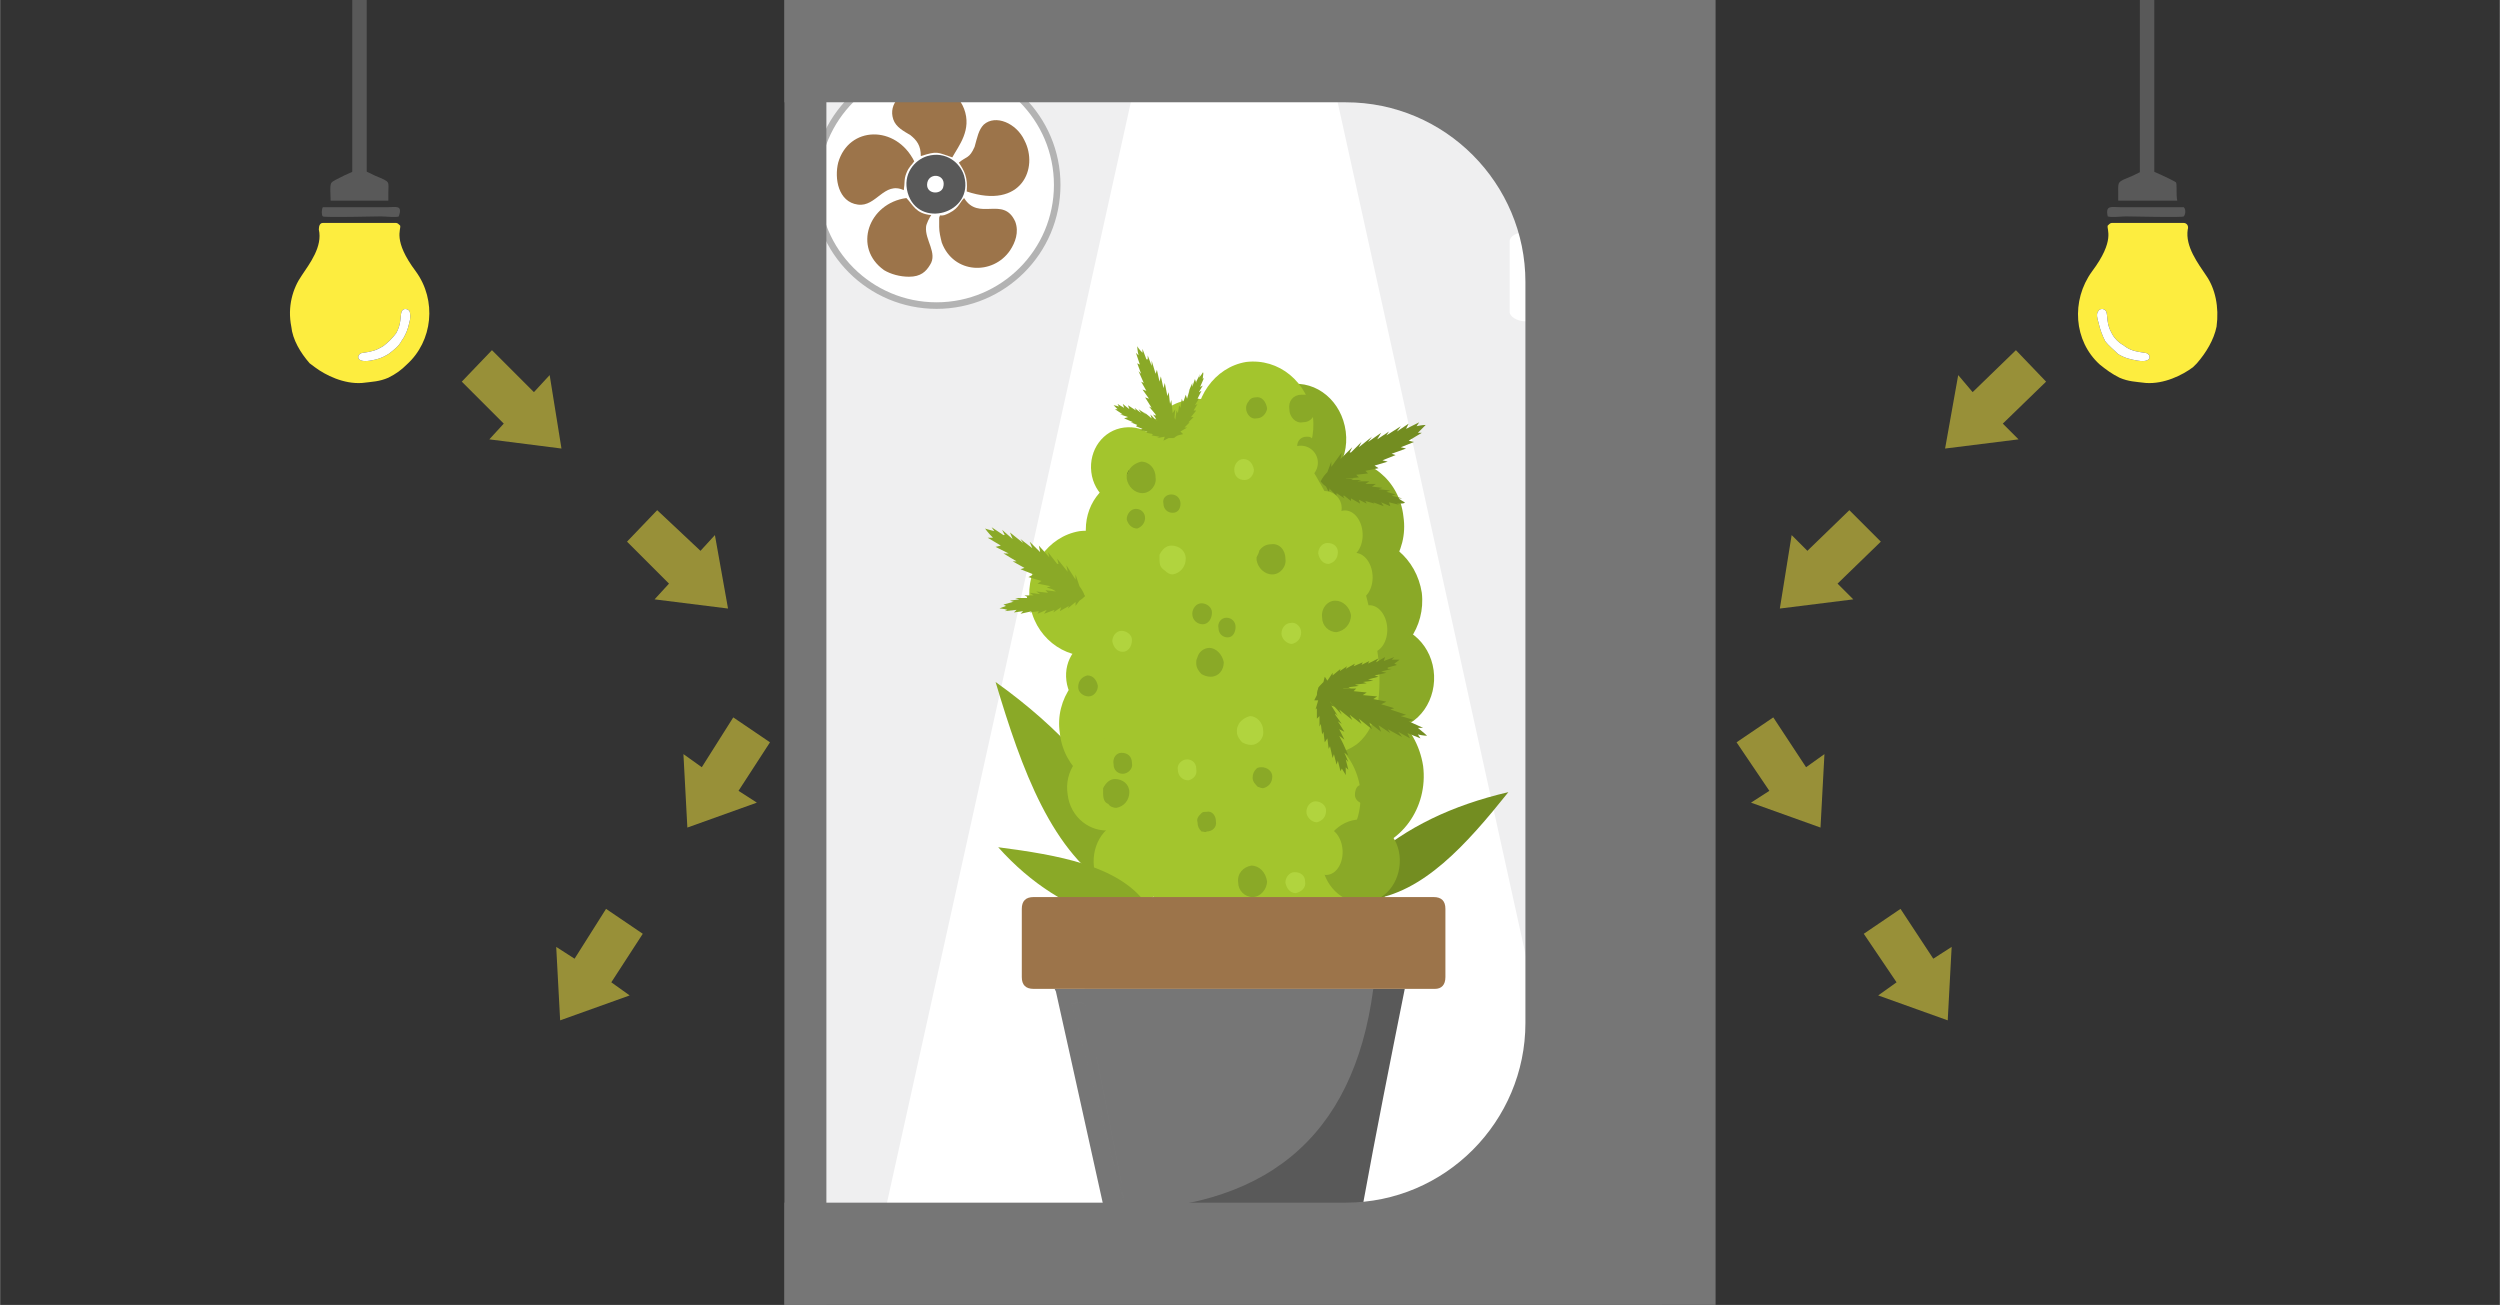 <?xml version="1.0" encoding="UTF-8"?>
<!DOCTYPE svg PUBLIC "-//W3C//DTD SVG 1.1//EN" "http://www.w3.org/Graphics/SVG/1.1/DTD/svg11.dtd">
<!-- Creator: CorelDRAW 2020 (64-Bit) -->
<svg xmlns="http://www.w3.org/2000/svg" xml:space="preserve" width="364px" height="190px" version="1.1" style="shape-rendering:geometricPrecision; text-rendering:geometricPrecision; image-rendering:optimizeQuality; fill-rule:evenodd; clip-rule:evenodd"
viewBox="0 0 1906 995"
 xmlns:xlink="http://www.w3.org/1999/xlink"
 xmlns:xodm="http://www.corel.com/coreldraw/odm/2003">
 <rect x="0" y="0" width="1906" height="995" fill="#333333" stroke="none"/>
 <defs>
  <style type="text/css">
   <![CDATA[
    .str1 {stroke:#595959;stroke-width:11;stroke-miterlimit:22.926}
    .str0 {stroke:#B3B3B3;stroke-width:5;stroke-miterlimit:22.926}
    .fil0 {fill:none}
    .fil12 {fill:#767676}
    .fil18 {fill:#FDED3F}
    .fil14 {fill:#595959}
    .fil7 {fill:#738D21}
    .fil6 {fill:#8AA927}
    .fil15 {fill:#9C744A}
    .fil3 {fill:#A3C52D}
    .fil16 {fill:#CCCCCC}
    .fil1 {fill:#EFEFF0}
    .fil17 {fill:yellow}
    .fil2 {fill:white}
    .fil11 {fill:#595959;fill-rule:nonzero}
    .fil10 {fill:#738D21;fill-rule:nonzero}
    .fil9 {fill:#738D22;fill-rule:nonzero}
    .fil5 {fill:#8AA927;fill-rule:nonzero}
    .fil13 {fill:#9C744A;fill-rule:nonzero}
    .fil8 {fill:#A3C52D;fill-rule:nonzero}
    .fil4 {fill:#B1D43E;fill-rule:nonzero}
    .fil19 {fill:#FDED3F;fill-rule:nonzero;fill-opacity:0.502}
   ]]>
  </style>
 </defs>
 <g id="Слой_x0020_1">
  <rect class="fil0" width="1906" height="995"/>
  <g id="_2032489872368">
   <rect class="fil1" x="614" y="35" width="653" height="959"/>
   <polygon class="fil2" points="1015,56 1209,936 672,936 867,56 "/>
   <g>
    <polygon class="fil3" points="888,650 873,709 1055,705 1056,677 1023,633 "/>
    <path class="fil4" d="M988 681c-4,0 -7,-3 -8,-8 0,-4 3,-8 7,-8 5,0 8,3 8,7 1,5 -3,8 -7,9z"/>
    <path class="fil5" d="M955 684c-6,0 -11,-5 -11,-11 -1,-7 4,-12 10,-13 6,0 11,5 12,12 0,6 -5,12 -11,12z"/>
    <path class="fil6" d="M850 679c24,-14 29,-27 15,-40 -21,-44 -57,-84 -106,-119 20,67 43,131 91,159z"/>
    <path class="fil7" d="M1044 686c-12,-16 -11,-26 1,-31 27,-24 62,-41 105,-51 -32,40 -65,77 -106,82z"/>
    <path class="fil5" d="M1085 584c-5,-32 -32,-54 -62,-50 -30,4 -50,33 -46,65 4,32 31,55 61,50 30,-4 51,-33 47,-65z"/>
    <path class="fil5" d="M1093 511c-3,-22 -22,-37 -42,-34 -21,2 -35,23 -32,45 2,22 21,37 42,34 21,-2 35,-23 32,-45z"/>
    <path class="fil5" d="M1084 452c-4,-26 -26,-45 -51,-42 -24,4 -41,28 -38,54 4,26 26,44 51,41 24,-3 41,-27 38,-53z"/>
    <path class="fil5" d="M1070 394c-3,-28 -27,-47 -52,-43 -26,3 -43,28 -40,55 3,28 27,47 52,43 26,-3 44,-28 40,-55z"/>
    <path class="fil5" d="M1026 329c-3,-23 -22,-39 -43,-36 -22,3 -36,24 -33,47 2,22 22,38 43,35 21,-3 36,-23 33,-46z"/>
    <path class="fil8" d="M1001 318c-4,-27 -26,-45 -51,-42 -24,4 -41,28 -38,54 4,26 26,44 51,41 24,-3 41,-27 38,-53z"/>
    <path class="fil8" d="M889 352c-2,-17 -16,-28 -32,-26 -16,2 -27,17 -25,34 2,17 17,29 33,27 15,-2 26,-18 24,-35z"/>
    <path class="fil8" d="M901 398c-3,-22 -21,-37 -41,-34 -20,3 -34,22 -32,44 3,21 22,36 42,34 20,-3 34,-23 31,-44z"/>
    <path class="fil8" d="M873 446c-3,-26 -25,-44 -50,-41 -24,4 -41,28 -38,54 3,26 26,44 50,41 25,-3 42,-27 38,-54z"/>
    <path class="fil8" d="M866 512c-2,-16 -16,-27 -30,-25 -15,2 -25,16 -23,32 2,16 15,27 30,25 14,-2 25,-17 23,-32z"/>
    <path class="fil8" d="M898 547c-3,-27 -26,-46 -51,-42 -25,3 -43,28 -39,54 3,27 26,46 51,42 25,-3 42,-27 39,-54z"/>
    <path class="fil8" d="M873 597c-3,-17 -18,-29 -34,-27 -16,2 -28,18 -25,36 2,17 17,29 33,27 16,-2 28,-18 26,-36z"/>
    <path class="fil8" d="M989 575c-5,-44 -43,-75 -84,-70 -41,6 -70,46 -65,91 6,44 44,75 85,69 41,-6 70,-46 64,-90z"/>
    <path class="fil8" d="M893 652c-2,-17 -17,-29 -33,-27 -17,2 -28,18 -26,36 2,17 17,29 34,27 16,-2 27,-18 25,-36z"/>
    <path class="fil8" d="M1037 601c-4,-28 -28,-48 -55,-44 -26,3 -45,29 -41,58 3,28 28,48 54,45 27,-4 45,-30 42,-59z"/>
    <path class="fil8" d="M950 585c-6,1 -12,2 -17,0 -18,-4 -26,-26 -41,-36 -10,-7 -23,-8 -33,-14 -19,-11 -28,-34 -28,-57 -1,-22 6,-43 12,-64 5,-16 10,-31 15,-46 8,-28 21,-59 48,-63 10,-2 20,0 30,1 7,0 14,-1 21,1 7,3 13,9 18,15 41,51 68,115 76,181 2,23 1,50 -16,64 -9,7 -21,9 -32,10 -18,3 -35,5 -53,8z"/>
    <path class="fil9" d="M859 363c0,-2 1,-4 2,-5 0,1 -1,3 -2,5z"/>
    <path class="fil10" d="M1046 356c1,0 1,0 1,-1l0 0 -1 1zm28 -20l10 -6 -3 0c4,-4 6,-6 6,-6 0,0 -3,0 -7,1l2 -3 -10 5 0 0 2 -4 -9 6 0 0 3 -4 -11 7 0 0 2 -3 -9 6 0 0 3 -5 -10 7 3 -4 -10 8 2 -4 -8 8 -1 0 2 -4 -9 9 1 -5 -8 11 0 -4 -3 8c-4,4 -5,7 -5,7 0,1 3,1 7,1l6 2 -1 -4 0 0 9 2 -2 -3 10 -1 -2 -2 0 0 9 -1 -2 -2 10 -2 -3 -2 10 -3 -4 -1 10 -4 -3 -1 11 -4 -4 -1 10 -4 -4 -1z"/>
    <path class="fil10" d="M1034 381l1 0 0 0 -1 0zm25 2l8 2 -2 -1c4,0 6,0 6,-1 0,0 -2,-1 -5,-3l3 0 -8 -2 0 0 3 -1 -7 -2 0 0 3 -1 -9 -1 0 0 3 -1 -8 -1 0 0 3 -2 -8 0 3 -2 -9 0 3 -1 -8 0 0 0 2 -1 -8 0 2 -2 -9 2 2 -2 -6 2c-3,1 -5,2 -6,2 0,0 1,2 4,4l2 4 1 -3 0 1 5 5 0 -2 6 4 -1 -2 1 0 5 4 0 -2 7 4 -1 -3 6 3 -1 -2 7 2 -1 -1 8 3 -2 -3 7 3 -1 -3z"/>
    <path class="fil5" d="M788 439l0 0 1 0 -1 0zm-29 -22l10 5 -4 0 10 6 -3 0 9 5 -3 1 10 4 -4 2 10 3 -3 2 10 2 0 0 -3 1 10 3 -2 2 10 -1 0 0 -2 4 6 -2c5,1 7,1 7,1 0,-1 -1,-4 -4,-8l-3 -9 0 4 -7 -11 1 5 -8 -10 1 4 -1 0 -7 -9 1 4 -8 -9 1 5 -8 -8 2 5 0 0 -9 -7 2 3 0 0 -10 -8 2 5 0 0 -8 -7 2 4 -1 0 -9 -6 2 3c-4,-1 -7,-2 -7,-2 0,0 2,3 6,7l-4 0 10 6 -4 1z"/>
    <path class="fil5" d="M798 465l0 0 1 0 -1 0zm-25 2l7 -1 -2 2 9 -2 -2 1 7 -1 -1 2 7 -3 -2 3 8 -3 -1 2 6 -4 0 0 -1 3 7 -4 -1 2 6 -5 0 0 0 3 3 -4c3,-2 4,-3 4,-4 0,0 -2,-1 -6,-2l-5 -3 1 2 -8 -3 2 3 -9 -2 3 2 0 0 -8 -1 2 2 -9 -1 3 2 -8 -1 3 2 0 0 -7 0 2 1 0 1 -9 0 3 1 0 0 -7 1 3 1 -1 0 -7 2 2 1c-3,1 -5,2 -5,2 0,0 3,0 6,1l-2 1 9 -1 -2 2z"/>
    <path class="fil5" d="M876 305l0 0c0,0 0,0 1,1l-1 -1zm-9 -28l3 8 -2 -2 4 9 -2 -1 4 7 -3 -1 5 7 -3 -1 5 8 -2 -1 5 6 0 1 -2 -1 5 7 -2 0 6 4 0 0 -2 2 4 2c3,2 5,3 5,3 0,0 1,-3 1,-7l1 -7 -2 3 1 -11 -2 3 -1 -10 -1 3 0 0 -1 -9 -1 3 -2 -10 -1 4 -2 -9 -1 4 0 0 -2 -9 -1 3 0 0 -3 -10 0 4 0 0 -3 -8 0 3 -1 0 -3 -8 0 3c-3,-3 -4,-5 -4,-5 0,0 0,3 1,7l-2 -2 3 9 -2 -1z"/>
    <path class="fil5" d="M872 327l0 0 0 0 0 0zm-18 -11l6 2 -3 1 7 3 -2 0 5 2 -1 1 5 2 -2 1 6 1 -1 1 5 1 0 0 -1 1 6 1 -2 1 6 -1 0 0 -1 3 4 -2c2,0 4,0 4,0 0,0 -1,-2 -3,-4l-2 -5 0 2 -5 -6 1 3 -5 -5 1 2 0 0 -5 -5 1 3 -6 -5 2 2 -6 -4 2 3 0 0 -5 -4 1 2 0 0 -6 -4 1 3 0 0 -5 -4 1 3 0 0 -5 -3 1 2c-3,-1 -4,-1 -4,-1 0,0 1,1 3,3l-2 0 6 4 -2 0z"/>
    <path class="fil5" d="M909 314l0 0 0 0 0 0zm6 -19l3 -7 -1 1c0,-3 1,-5 0,-5 0,0 -1,2 -3,4l1 -3 -3 6 0 1 -1 -3 -2 6 0 0 0 -3 -3 7 0 0 1 -2 -2 7 0 0 -1 -3 -2 6 -1 -3 -1 7 -1 -2 -1 6 0 0 -1 -2 -1 7 -1 -2 0 7 -1 -1 1 5c-1,3 0,5 0,5 0,0 1,-1 3,-2l4 -1 -2 -2 0 0 5 -3 -2 0 4 -4 -2 0 1 0 4 -4 -2 0 4 -5 -2 0 3 -5 -2 1 3 -5 -1 0 3 -6 -2 1 3 -5 -2 1z"/>
    <path class="fil10" d="M1046 533l0 0c-1,0 -1,0 -1,0l1 0zm32 16l-10 -3 4 -1 -12 -4 3 -1 -10 -3 4 -2 -10 -2 3 -2 -11 -1 3 -2 -10 -1 0 0 2 -2 -10 0 2 -3 -9 3 -1 0 2 -5 -6 3c-5,0 -7,1 -7,2 0,0 1,3 5,7l4 8 0 -5 9 10 -2 -4 10 8 -2 -4 0 0 9 7 -2 -4 10 8 -2 -5 9 7 -2 -5 0 0 9 6 -2 -3 0 0 11 6 -3 -4 0 0 9 5 -2 -4 0 0 10 4 -2 -3c4,1 7,1 7,1 0,0 -2,-2 -7,-6l4 0 -11 -5 4 -1z"/>
    <path class="fil10" d="M1032 509l0 0 -1 0 1 0zm24 -8l-7 4 2 -3 -8 4 1 -2 -6 3 1 -2 -7 3 1 -2 -7 4 1 -2 -6 4 0 1 1 -3 -6 5 0 -2 -4 6 0 0 -2 -3 -1 4c-3,3 -4,4 -4,5 1,0 3,1 6,1l6 2 -2 -2 9 1 -2 -2 8 0 -2 -1 0 0 8 -1 -3 -1 9 -1 -3 -1 8 -1 -4 -1 0 0 8 -2 -3 -1 0 0 9 -2 -4 -1 0 0 8 -2 -3 0 0 -1 7 -2 -2 -1c3,-2 4,-3 4,-3 0,0 -2,0 -6,0l2 -2 -8 3 1 -3z"/>
    <path class="fil10" d="M1009 556l0 1 0 0 0 -1zm11 24l2 8 1 -2c2,3 3,5 3,5 0,0 0,-2 0,-6l2 2 -2 -8 0 0 2 2 -3 -7 0 0 3 2 -4 -9 0 0 1 2 -4 -8 0 0 4 3 -4 -8 4 2 -5 -8 3 2 -5 -7 0 -1 2 2 -5 -8 3 1 -6 -6 3 0 -5 -4c-3,-3 -4,-4 -5,-4 0,0 -1,2 -1,5l-2 4 3 0 0 0 -2 7 1 -1 0 8 2 -2 0 0 0 8 1 -2 1 8 1 -2 1 8 2 -3 1 8 1 -2 2 9 1 -3 2 8 1 -3z"/>
    <path class="fil5" d="M1048 435c-4,0 -6,-3 -6,-6 -1,-4 2,-7 5,-7 3,0 6,3 6,6 0,4 -2,7 -5,7z"/>
    <path class="fil5" d="M871 376c-6,0 -11,-5 -12,-11 0,-1 0,-1 0,-2 1,-2 2,-4 2,-5 2,-3 5,-5 9,-6 6,0 11,5 11,12 1,6 -4,12 -10,12z"/>
    <path class="fil5" d="M894 391c-4,0 -7,-3 -7,-7 -1,-4 2,-7 6,-7 4,0 7,3 7,7 0,4 -2,7 -6,7z"/>
    <path class="fil5" d="M1058 597c-6,0 -11,-5 -11,-11 -1,-7 4,-12 10,-13 6,0 11,5 12,12 0,6 -5,12 -11,12z"/>
    <path class="fil5" d="M1041 613c-1,1 -3,0 -4,-1 -2,-1 -4,-3 -4,-6 0,-3 1,-6 3,-7 2,-1 3,-1 4,-1 4,-1 8,3 8,7 0,5 -3,8 -7,8z"/>
    <path class="fil5" d="M830 531c-4,0 -8,-3 -8,-7 0,-5 3,-8 7,-9 4,0 7,3 8,8 0,4 -3,8 -7,8z"/>
    <path class="fil5" d="M851 616c-2,0 -5,-1 -6,-3 -3,-1 -4,-4 -4,-8 0,-1 0,-3 0,-4 2,-4 5,-7 9,-7 6,0 11,4 11,10 0,6 -4,11 -10,12z"/>
    <path class="fil5" d="M856 590c-4,0 -7,-3 -7,-7 -1,-5 2,-9 6,-9 5,0 8,3 8,8 1,4 -3,8 -7,8z"/>
    <path class="fil5" d="M1060 453c-4,0 -8,-3 -8,-8 0,-4 3,-8 7,-8 4,0 8,3 8,8 0,4 -3,8 -7,8z"/>
    <path class="fil5" d="M996 301c4,2 6,6 7,10 0,3 -1,5 -2,7 -2,3 -5,4 -8,4 -5,1 -10,-4 -10,-10 -1,-6 3,-11 9,-11 1,0 3,0 4,0zm-38 18c-4,1 -8,-3 -8,-8 0,-2 1,-4 2,-5 1,-2 3,-3 5,-3 5,-1 8,3 9,8 0,0 0,1 0,1 -1,4 -4,7 -8,7zm37 30c-3,0 -6,-3 -6,-7 0,-1 0,-1 0,-2 0,-4 3,-7 7,-7 2,0 3,0 4,1 2,1 4,4 4,7 1,4 -3,8 -7,9 -1,0 -1,0 -2,-1z"/>
    <path class="fil5" d="M867 403c-4,0 -7,-3 -8,-7 0,-4 3,-8 7,-8 4,0 7,3 7,7 0,4 -3,7 -6,8z"/>
    <path class="fil5" d="M917 476c-4,0 -8,-3 -8,-8 0,-4 3,-8 7,-8 4,0 8,3 8,7 0,5 -3,9 -7,9z"/>
    <path class="fil5" d="M936 486c-4,0 -7,-3 -7,-7 -1,-4 2,-8 6,-8 4,0 7,3 7,7 0,4 -2,8 -6,8z"/>
    <path class="fil5" d="M970 438c-6,0 -11,-5 -12,-11 0,-1 0,-1 0,-2 1,-2 2,-4 2,-5 2,-3 5,-5 9,-5 6,-1 11,4 11,11 1,6 -4,12 -10,12z"/>
    <path class="fil5" d="M923 516c-3,0 -5,-1 -7,-2 -2,-2 -4,-5 -4,-8 0,-2 0,-3 1,-5 1,-4 5,-7 9,-7 5,0 10,5 11,11 0,6 -4,11 -10,11z"/>
    <path class="fil5" d="M920 634c-1,1 -2,0 -4,0 -2,-2 -3,-4 -3,-7 -1,-3 1,-5 3,-7 1,-1 2,-1 4,-1 4,-1 7,3 7,7 1,5 -3,8 -7,8z"/>
    <path class="fil5" d="M963 601c-2,0 -3,-1 -4,-1 -2,-2 -4,-4 -4,-7 0,-3 1,-5 3,-7 1,-1 3,-1 4,-1 4,0 8,3 8,7 0,5 -3,8 -7,9z"/>
    <path class="fil6" d="M873 688c-9,16 -18,20 -27,13 -31,-9 -60,-27 -85,-55 46,6 91,14 112,42z"/>
    <path class="fil5" d="M1067 652c-2,-17 -17,-29 -33,-27 -16,2 -28,18 -26,35 3,18 18,30 34,28 16,-2 27,-18 25,-36z"/>
    <path class="fil5" d="M1019 482c-6,0 -11,-5 -11,-11 -1,-7 4,-13 10,-13 6,0 11,5 12,11 0,7 -5,12 -11,13z"/>
    <circle class="fil3" transform="matrix(1.18 -0.062 0.062 1.18 1009.91 387.426)" r="11"/>
    <circle class="fil3" transform="matrix(1.18 -0.062 0.086 1.641 1033.49 439.606)" r="11"/>
    <circle class="fil3" transform="matrix(1.18 -0.062 0.086 1.641 1044.67 479.559)" r="11"/>
    <circle class="fil3" transform="matrix(1.18 -0.062 0.086 1.641 1025.89 407.266)" r="11"/>
    <path class="fil4" d="M949 366c-5,0 -8,-3 -8,-8 0,-4 3,-8 7,-8 4,0 7,3 8,8 0,4 -3,8 -7,8z"/>
    <path class="fil4" d="M1013 430c-4,0 -7,-3 -8,-8 0,-4 3,-8 7,-8 5,0 8,3 8,7 0,5 -3,8 -7,9z"/>
    <path class="fil4" d="M1004 627c-4,0 -8,-4 -8,-8 0,-4 3,-8 7,-8 4,0 8,3 8,7 0,5 -3,8 -7,9z"/>
    <path class="fil4" d="M906 595c-5,0 -8,-4 -8,-8 -1,-4 3,-8 7,-8 4,0 7,3 7,7 1,5 -2,8 -6,9z"/>
    <path class="fil4" d="M856 497c-4,0 -7,-3 -8,-8 0,-4 3,-8 7,-8 4,0 8,3 8,7 0,5 -3,9 -7,9z"/>
    <path class="fil4" d="M985 491c-4,0 -8,-4 -8,-8 0,-4 3,-8 7,-8 4,-1 8,3 8,7 0,5 -3,8 -7,9z"/>
    <path class="fil4" d="M894 438c-2,0 -4,-1 -6,-3 -3,-2 -4,-4 -4,-8 0,-1 0,-3 0,-4 2,-4 5,-7 9,-7 6,0 11,4 11,10 0,6 -4,11 -10,12z"/>
    <path class="fil4" d="M954 568c-3,0 -5,-1 -7,-2 -2,-2 -4,-5 -4,-8 0,-2 0,-3 1,-5 1,-3 5,-6 9,-7 5,0 10,5 10,11 1,6 -4,11 -9,11z"/>
    <circle class="fil3" transform="matrix(1.18 -0.062 0.062 1.18 991.755 352.824)" r="11"/>
    <circle class="fil3" transform="matrix(1.18 -0.062 0.086 1.641 1010.61 649.072)" r="11"/>
   </g>
   <circle class="fil2 str0" cx="714" cy="141" r="92"/>
   <g>
    <path class="fil11" d="M827 754l244 0c-11,55 -22,110 -32,165 -1,6 -3,13 -4,19 0,2 -1,3 -3,3 -56,12 -145,12 -183,0 -2,0 -3,-1 -3,-3l-4 -15c20,-2 32,-23 22,-41 0,-1 -1,-3 -2,-4 0,-2 -1,-4 -1,-6 -1,-4 -3,-10 -4,-14 -1,-4 -2,-7 -3,-10 -2,-7 -1,-13 -2,-19 0,-3 0,-5 -1,-8 0,-3 -2,-11 -3,-14 -1,-4 -3,-7 -4,-11 -1,-2 -2,-5 -2,-8 -1,-3 -2,-5 -3,-8 0,-2 -1,-4 -1,-7 -1,-7 -5,-14 -11,-19z"/>
    <path class="fil12" d="M842 923c122,1 190,-55 205,-169l-243 0 1 2 12 54 25 113zm-14 -156c3,13 5,26 8,39l19 96c1,5 1,10 2,15l-40 -152c3,0 6,-1 9,0 1,0 2,1 2,2zm8 39c-3,-13 -5,-26 -8,-39 0,-1 -1,-2 -2,-2 -3,-1 -6,0 -9,0l40 152c-1,-5 -1,-10 -2,-15l-19 -96z"/>
    <path class="fil13" d="M941 693c0,0 0,0 0,0 -22,0 -45,0 -68,0 -27,0 -55,0 -82,0 -4,0 -6,2 -6,5 0,3 2,4 6,4 4,1 7,0 11,0 35,0 71,0 106,0 33,0 66,0 100,1 28,0 56,0 84,0 3,0 5,-3 5,-5 0,-3 -2,-5 -5,-5 -8,0 -15,0 -22,0 -43,0 -86,0 -129,0zm145 -9l-7 0 -1 0c-5,0 -9,0 -14,0 -49,0 -97,0 -146,0 -43,0 -87,0 -130,0 -6,0 -9,3 -9,9 0,8 0,15 0,23l0 7c0,7 0,15 0,22 0,6 3,9 9,9 18,0 35,0 53,0 33,0 197,0 230,0 0,0 10,0 23,0 5,0 8,-3 8,-9 0,-17 0,-35 0,-52 0,-6 -3,-9 -9,-9 -2,0 -5,0 -7,0l0 0z"/>
   </g>
   <rect class="fil14" x="614" y="936" width="653" height="59"/>
   <g>
    <path class="fil15" d="M726 120c-12,-4 -11,-5 -24,-1 0,-8 -3,-12 -8,-16 -5,-3 -11,-6 -13,-12 -8,-24 42,-39 54,-8 6,16 -4,28 -9,37z"/>
    <path class="fil15" d="M697 123c-2,3 -4,4 -6,9 -2,5 -1,7 -2,13 -15,-7 -21,13 -35,11 -15,-2 -18,-20 -15,-32 8,-28 44,-29 58,-1z"/>
    <path class="fil15" d="M710 164c-1,1 -4,7 -4,9 -1,10 9,20 3,29 -3,5 -7,9 -16,9 -7,0 -14,-2 -19,-5 -24,-17 -12,-51 17,-55 5,5 7,12 19,13z"/>
    <path class="fil15" d="M735 151c11,18 30,-2 39,18 3,8 0,16 -4,22 -13,19 -43,18 -52,-6 -1,-4 -2,-8 -2,-12 0,-1 0,-6 0,-7 1,-3 0,-1 4,-2 11,-4 11,-9 15,-13z"/>
    <path class="fil15" d="M737 146c1,-11 -2,-16 -6,-22 6,-5 8,-3 12,-12 2,-7 3,-13 7,-17 9,-8 25,-1 31,12 11,21 -2,53 -44,39z"/>
    <path class="fil14" d="M719 143c3,-10 -10,-12 -12,-4 -2,9 10,10 12,4zm-27 4c-4,-14 5,-25 15,-28 14,-4 25,5 28,15 8,29 -35,41 -43,13z"/>
   </g>
   <rect class="fil16" x="834" y="35" width="214" height="21"/>
   <rect class="fil17" x="946" y="56" width="85" height="13"/>
   <rect class="fil17" x="851" y="56" width="85" height="13"/>
   <rect class="fil2" x="1151" y="177" width="85" height="68" rx="12" ry="7"/>
   <rect class="fil2" x="1217" y="256" width="20" height="16" rx="3" ry="2"/>
   <rect class="fil2" x="1217" y="282" width="20" height="16" rx="3" ry="2"/>
   <path class="fil12" d="M598 0l710 0 0 995 -710 0 0 -78 428 0c76,0 137,-62 137,-137l0 -565c0,-75 -61,-137 -137,-137l-428 0 0 -78z"/>
   <rect class="fil12" x="598" width="32" height="995"/>
  </g>
  <path class="fil18" d="M302 170l-56 0c-2,0 -3,2 -3,5 3,13 -7,26 -13,35 -7,10 -11,24 -8,39 1,10 7,20 14,28l4 3c8,6 22,13 36,12 8,-1 13,-1 20,-4 6,-3 10,-6 14,-10 20,-18 23,-49 7,-71 -18,-24 -11,-32 -12,-35 -1,-1 -2,-2 -3,-2zm-25 99c7,-1 10,-2 15,-5 4,-3 7,-6 10,-10 4,-7 3,-13 4,-16 1,-3 4,-3 6,-1 1,2 1,6 0,9 -1,5 -3,10 -6,14 -2,4 -6,7 -10,10 -5,3 -8,4 -14,5 -12,2 -10,-6 -5,-6z"/>
  <path class="fil14" d="M296 153c0,-3 0,-4 0,-6 0,-9 2,-8 -10,-13 -2,-1 -10,-5 -12,-5 -2,0 -21,9 -21,10 -2,1 -1,9 -1,14 7,0 42,0 44,0z"/>
  <path class="fil2" d="M282 275c6,-1 9,-2 14,-5 4,-3 8,-6 10,-10 3,-4 5,-9 6,-14 1,-3 1,-7 0,-9 -2,-2 -5,-2 -6,1 -1,3 0,9 -4,16 -3,4 -6,7 -10,10 -5,3 -8,4 -15,5 -5,0 -7,8 5,6z"/>
  <path class="fil14" d="M246 165c1,1 40,0 44,0 4,0 12,1 14,0 3,-9 -2,-7 -9,-7 -7,0 -47,0 -49,0 -1,2 -1,6 0,7z"/>
  <line class="fil0 str1" x1="274" y1="140" x2="274" y2= "0" />
  <path class="fil19" d="M375 267l32 32 12 -13 9 56 -55 -7 11 -12 -32 -32 23 -24zm16 16m22 9m11 22m-24 24m-22 -9m-10 -22m-5 -28"/>
  <path class="fil19" d="M501 389l33 31 11 -12 10 56 -56 -7 11 -12 -32 -32 23 -24zm17 16m22 9m10 22m-23 24m-22 -9m-11 -22m-4 -28"/>
  <path class="fil19" d="M587 566l-24 37 14 9 -53 19 -3 -56 14 10 24 -38 28 19zm-12 18m-5 24m-20 14m-28 -19m6 -23m19 -14m26 -10"/>
  <path class="fil19" d="M490 712l-24 37 14 10 -53 19 -3 -56 14 9 24 -38 28 19zm-12 19m-5 23m-20 14m-28 -18m6 -24m19 -14m26 -9"/>
  <path class="fil18" d="M1610 170l55 0c2,0 4,2 3,5 -2,13 8,26 14,35 7,10 10,24 8,39 -2,10 -8,20 -15,28l-3 3c-8,6 -22,13 -36,12 -8,-1 -13,-1 -20,-4 -6,-3 -10,-6 -15,-10 -20,-18 -22,-49 -6,-71 18,-24 11,-32 12,-35 1,-1 2,-2 3,-2zm25 99c-7,-1 -11,-2 -15,-5 -5,-3 -8,-6 -10,-10 -4,-7 -3,-13 -4,-16 -1,-3 -5,-3 -6,-1 -2,2 -1,6 0,9 1,5 3,10 5,14 3,4 7,7 10,10 5,3 9,4 15,5 12,2 10,-6 5,-6z"/>
  <path class="fil14" d="M1615 153c0,-3 0,-4 0,-6 0,-9 -1,-8 11,-13 2,-1 10,-5 11,-5 2,0 21,9 22,10 1,1 0,9 1,14 -7,0 -42,0 -45,0z"/>
  <path class="fil2" d="M1630 275c-6,-1 -10,-2 -15,-5 -3,-3 -7,-6 -10,-10 -2,-4 -4,-9 -5,-14 -1,-3 -2,-7 0,-9 1,-2 5,-2 6,1 1,3 0,9 4,16 2,4 5,7 10,10 4,3 8,4 15,5 5,0 7,8 -5,6z"/>
  <path class="fil14" d="M1665 165c-1,1 -39,0 -44,0 -4,0 -11,1 -14,0 -2,-9 3,-7 10,-7 7,0 47,0 48,0 2,2 1,6 0,7z"/>
  <line class="fil0 str1" x1="1637" y1="140" x2="1637" y2= "0" />
  <path class="fil19" d="M1537 267l-33 32 -11 -13 -10 56 56 -7 -12 -12 33 -32 -23 -24zm-17 16m-22 9m-10 22m23 24m22 -9m11 -22m4 -28"/>
  <path class="fil19" d="M1410 389l-32 31 -12 -12 -9 56 56 -7 -12 -12 33 -32 -24 -24zm-16 16m-22 9m-10 22m23 24m22 -9m10 -22m5 -28"/>
  <path class="fil19" d="M1324 566l25 37 -14 9 53 19 3 -56 -14 10 -25 -38 -28 19zm13 18m5 24m20 14m27 -19m-5 -23m-19 -14m-27 -10"/>
  <path class="fil19" d="M1421 712l25 37 -14 10 53 19 3 -56 -14 9 -25 -38 -28 19zm13 19m5 23m20 14m27 -18m-5 -24m-19 -14m-27 -9"/>
 </g>
</svg>
